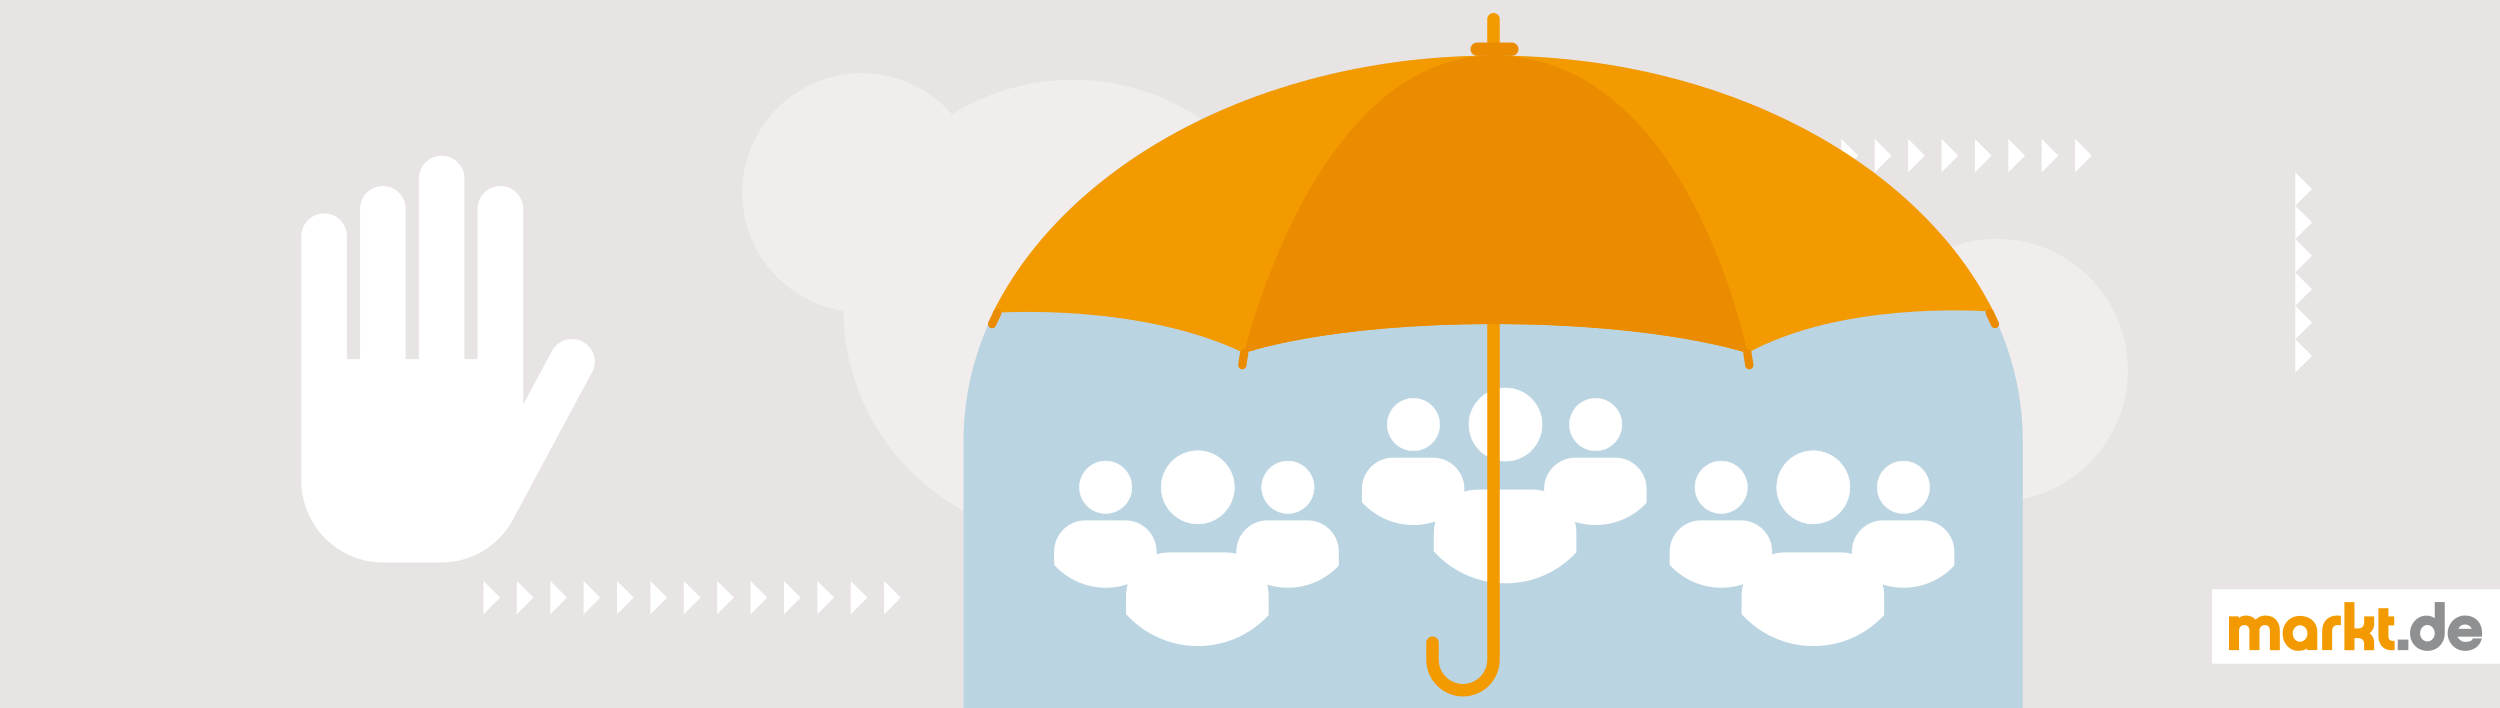 <?xml version="1.0" encoding="UTF-8"?>
<svg xmlns="http://www.w3.org/2000/svg" version="1.1" xmlns:xlink="http://www.w3.org/1999/xlink" viewBox="0 0 600 170">
  <defs>
    <style>
      .cls-1, .cls-2, .cls-3, .cls-4 {
        fill: #fff;
      }

      .cls-5, .cls-6, .cls-7, .cls-8 {
        fill: none;
      }

      .cls-9 {
        fill: #f39a00;
      }

      .cls-10 {
        clip-path: url(#clippath-1);
      }

      .cls-2 {
        stroke-width: .17px;
      }

      .cls-2, .cls-6, .cls-7, .cls-4, .cls-8 {
        stroke-miterlimit: 10;
      }

      .cls-2, .cls-4 {
        stroke: #fff;
      }

      .cls-11 {
        clip-path: url(#clippath-3);
      }

      .cls-12 {
        fill: #ea8b00;
      }

      .cls-13 {
        fill: #8f9092;
      }

      .cls-6 {
        stroke: #f39a00;
      }

      .cls-6, .cls-7 {
        stroke-width: 3px;
      }

      .cls-6, .cls-7, .cls-8 {
        stroke-linecap: round;
      }

      .cls-3 {
        opacity: .33;
      }

      .cls-14 {
        fill: #bad4e2;
      }

      .cls-15 {
        fill: #e8e4e3;
      }

      .cls-16 {
        clip-path: url(#clippath-2);
      }

      .cls-7, .cls-8 {
        stroke: #ea8b00;
      }

      .cls-4 {
        stroke-width: .12px;
      }

      .cls-8 {
        stroke-width: 2px;
      }
    </style>
    <clipPath id="clippath-1">
      <rect class="cls-5" width="600" height="170"/>
    </clipPath>
    <clipPath id="clippath-2">
      <rect class="cls-5" x="534.69" y="144.21" width="61.28" height="12.3"/>
    </clipPath>
    <clipPath id="clippath-3">
      <rect class="cls-5" x="534.69" y="144.21" width="61.28" height="12.3"/>
    </clipPath>
  </defs>
  <!-- Generator: Adobe Illustrator 28.7.1, SVG Export Plug-In . SVG Version: 1.2.0 Build 142)  -->
  <g>
    <g id="Ebene_2">
      <g class="cls-10">
        <g>
          <rect class="cls-15" x="-2.5" y="-3.54" width="608" height="182.33"/>
          <g>
            <rect class="cls-1" x="530.88" y="141.42" width="69.52" height="17.87"/>
            <g class="cls-16">
              <g class="cls-11">
                <path class="cls-9" d="M544.77,156.04v-4.71c0-.2-.04-.55-.2-.82-.17-.27-.43-.48-1.02-.49-.77,0-1.27.55-1.28,1.31v4.71h-2.41v-4.71c0-.2-.03-.55-.2-.82-.17-.27-.43-.48-1.02-.49-.75,0-1.26.55-1.27,1.31v4.71h-2.41v-8.12h2.32v.44c.47-.4,1.08-.64,1.77-.63.92,0,1.73.36,2.3.98.58-.61,1.39-.98,2.34-.98,1.08,0,1.96.36,2.56,1.01.6.64.91,1.55.91,2.6v4.71h-2.4Z"/>
                <path class="cls-9" d="M557.32,156.04v-4.66c0-1.04.33-1.95.96-2.61.63-.66,1.54-1.04,2.67-1.04.22,0,.67.04.67.04l.19.02v2.3l-.25-.05c-.15-.03-.29-.04-.43-.04-.45,0-.8.14-1.04.37-.24.23-.38.57-.38.99v4.66h-2.4Z"/>
                <path class="cls-9" d="M567.39,156.04v-1.45c0-.39-.11-.75-.33-1.01-.22-.26-.56-.43-1.11-.44h-.88v2.9h-2.41v-11.53h2.41v6.32h.88c.55,0,.89-.18,1.11-.44.22-.26.33-.63.33-1.02v-1.44h2.41v1.78c0,.93-.39,1.77-1.11,2.27.72.51,1.11,1.34,1.11,2.28v1.78h-2.41Z"/>
                <path class="cls-9" d="M571.62,155.08c-.54-.62-.8-1.49-.8-2.49v-6.62h2.4v1.96h1.39v2.17h-1.39v2.5c0,.48.1.77.27.94.16.17.41.27.82.27.05,0,.11,0,.17,0h.23s0,2.2,0,2.2l-.19.02c-.18.02-.35.03-.52.03h0c-1.01,0-1.82-.35-2.35-.97"/>
                <rect class="cls-13" x="575.46" y="153.5" width="2.55" height="2.53"/>
                <path class="cls-13" d="M582.58,156.21c-1.22,0-2.27-.47-3.01-1.24-.74-.77-1.16-1.83-1.16-2.99,0-2.31,1.74-4.23,3.89-4.23.78,0,1.47.2,2.04.64v-3.89h2.4v7.48c0,1.16-.43,2.22-1.16,2.99-.73.77-1.78,1.24-2.99,1.24,0,0,0,0,0,0M580.82,152c0,1.12.8,1.95,1.76,1.95.96,0,1.76-.86,1.76-1.95,0-1.12-.8-1.99-1.76-2-.96,0-1.75.82-1.76,2"/>
                <path class="cls-13" d="M591.6,156.21c-2.29,0-4.16-1.89-4.16-4.23,0-2.34,1.87-4.26,4.16-4.26,1.1,0,2.13.37,2.89,1.09.75.73,1.22,1.8,1.22,3.18,0,.2,0,.4-.03.62l-.02.19h-5.85c.31.72,1.05,1.25,1.78,1.25.32,0,.73-.01,1.08-.11.35-.1.63-.28.78-.6l.06-.13h2.14l-.08.27c-.47,1.66-1.97,2.73-3.95,2.73,0,0-.01,0-.02,0M593.21,150.92c-.28-.65-.87-1.03-1.63-1.04-.71,0-1.28.38-1.58,1.04h3.21Z"/>
                <path class="cls-9" d="M556.15,151.7c0-2.54-1.91-3.89-4.22-3.89s-4.09,1.81-4.09,4.22c0,2.75,2.02,4.18,3.58,4.18.68,0,1.69-.13,2.29-.57v.37s2.44,0,2.44,0v-4.32ZM552.02,154.02c-.98,0-1.77-.89-1.77-1.98s.79-1.98,1.77-1.98,1.77.89,1.77,1.98-.79,1.98-1.77,1.98"/>
              </g>
            </g>
          </g>
          <g>
            <polygon class="cls-1" points="498.02 33.34 498.02 41.36 502.02 37.35 498.02 33.34"/>
            <polygon class="cls-1" points="490 33.34 490 41.36 494.01 37.35 490 33.34"/>
            <polygon class="cls-1" points="481.99 33.34 481.99 41.36 486 37.35 481.99 33.34"/>
            <polygon class="cls-1" points="473.98 33.34 473.98 41.36 477.98 37.35 473.98 33.34"/>
            <polygon class="cls-1" points="465.96 33.34 465.96 41.36 469.97 37.35 465.96 33.34"/>
            <polygon class="cls-1" points="457.95 33.34 457.95 41.36 461.96 37.35 457.95 33.34"/>
            <polygon class="cls-1" points="449.94 33.34 449.94 41.36 453.94 37.35 449.94 33.34"/>
            <polygon class="cls-1" points="441.93 33.34 441.93 41.36 445.93 37.35 441.93 33.34"/>
            <polygon class="cls-1" points="433.91 33.34 433.91 41.36 437.92 37.35 433.91 33.34"/>
            <polygon class="cls-1" points="425.9 33.34 425.9 41.36 429.91 37.35 425.9 33.34"/>
            <polygon class="cls-1" points="417.89 33.34 417.89 41.36 421.89 37.35 417.89 33.34"/>
            <polygon class="cls-1" points="409.87 33.34 409.87 41.36 413.88 37.35 409.87 33.34"/>
            <polygon class="cls-1" points="401.86 33.34 401.86 41.36 405.87 37.35 401.86 33.34"/>
          </g>
          <path class="cls-3" d="M202.43,74.63c.04,4.74.7,9.56,2.03,14.34,8.17,29.28,38.52,46.39,67.8,38.23,29.28-8.17,46.39-38.52,38.23-67.8-8.17-29.28-38.52-46.39-67.8-38.23-5.14,1.43-9.9,3.55-14.22,6.23-7.04-8.06-18.34-11.84-29.34-8.77-15.27,4.26-24.19,20.09-19.93,35.35,3.12,11.19,12.46,18.96,23.24,20.65Z"/>
          <path class="cls-3" d="M470.91,119.31c2.62.71,5.38,1.09,8.23,1.09,17.42,0,31.55-14.13,31.55-31.55,0-17.42-14.13-31.55-31.55-31.55-17.42,0-31.55,14.13-31.55,31.55,0,3.06.44,6.02,1.25,8.81-5.54,2.65-9.36,8.3-9.36,14.85,0,9.09,7.37,16.45,16.45,16.45,6.66,0,12.39-3.96,14.98-9.65Z"/>
          <path class="cls-1" d="M142.04,89.41l-18.41,34.31c-3.15,6.66-9.93,11.29-17.75,11.29h-13.93c-10.8,0-19.63-8.83-19.63-19.63v-58.7c0-3.01,2.46-5.47,5.47-5.47s5.47,2.46,5.47,5.47v29.51h3.16v-36.07c0-3.01,2.46-5.47,5.47-5.47s5.47,2.46,5.47,5.47v36.07h3.16v-43.36c0-3.01,2.46-5.47,5.47-5.47s5.47,2.46,5.47,5.47v43.36h3.16v-36.07c0-3.01,2.46-5.47,5.47-5.47s5.47,2.46,5.47,5.47v46.99l6.9-12.86c1.42-2.65,4.75-3.66,7.4-2.24,2.65,1.42,3.66,4.75,2.24,7.4Z"/>
          <g>
            <polygon class="cls-1" points="212.19 139.42 212.19 147.43 216.19 143.42 212.19 139.42"/>
            <polygon class="cls-1" points="204.17 139.42 204.17 147.43 208.18 143.42 204.17 139.42"/>
            <polygon class="cls-1" points="196.16 139.42 196.16 147.43 200.17 143.42 196.16 139.42"/>
            <polygon class="cls-1" points="188.15 139.42 188.15 147.43 192.15 143.42 188.15 139.42"/>
            <polygon class="cls-1" points="180.13 139.42 180.13 147.43 184.14 143.42 180.13 139.42"/>
            <polygon class="cls-1" points="172.12 139.42 172.12 147.43 176.13 143.42 172.12 139.42"/>
            <polygon class="cls-1" points="164.11 139.42 164.11 147.43 168.11 143.42 164.11 139.42"/>
            <polygon class="cls-1" points="156.09 139.42 156.09 147.43 160.1 143.42 156.09 139.42"/>
            <polygon class="cls-1" points="148.08 139.42 148.08 147.43 152.09 143.42 148.08 139.42"/>
            <polygon class="cls-1" points="140.07 139.42 140.07 147.43 144.07 143.42 140.07 139.42"/>
            <polygon class="cls-1" points="132.06 139.42 132.06 147.43 136.06 143.42 132.06 139.42"/>
            <polygon class="cls-1" points="124.04 139.42 124.04 147.43 128.05 143.42 124.04 139.42"/>
            <polygon class="cls-1" points="116.03 139.42 116.03 147.43 120.03 143.42 116.03 139.42"/>
          </g>
          <g>
            <path class="cls-14" d="M485.47,105.82v71h-254.22v-71c0-51.05,56.91-92.44,127.11-92.44s127.11,41.39,127.11,92.44Z"/>
            <g>
              <g>
                <g>
                  <circle class="cls-2" cx="287.47" cy="116.95" r="8.76"/>
                  <path class="cls-1" d="M304.47,142.98v4.63c-4.23,4.59-10.28,7.45-17,7.45s-12.99-2.96-17.22-7.68v-4.39c0-5.72,4.68-10.42,10.42-10.42h13.39c5.74,0,10.42,4.7,10.42,10.42Z"/>
                </g>
                <g>
                  <circle class="cls-4" cx="309.1" cy="116.95" r="6.29"/>
                  <path class="cls-1" d="M321.31,132.39v3.32c-3.04,3.3-7.39,5.35-12.22,5.35s-9.33-2.12-12.37-5.52v-3.16c0-4.11,3.36-7.49,7.49-7.49h9.62c4.12,0,7.49,3.37,7.49,7.49Z"/>
                </g>
                <g>
                  <circle class="cls-4" cx="265.36" cy="116.95" r="6.29"/>
                  <path class="cls-1" d="M277.58,132.39v3.32c-3.04,3.3-7.39,5.35-12.22,5.35s-9.33-2.12-12.37-5.52v-3.16c0-4.11,3.36-7.49,7.49-7.49h9.62c4.12,0,7.49,3.37,7.49,7.49Z"/>
                </g>
              </g>
              <g>
                <g>
                  <circle class="cls-2" cx="435.19" cy="116.95" r="8.76"/>
                  <path class="cls-1" d="M452.2,142.98v4.63c-4.23,4.59-10.28,7.45-17,7.45s-12.99-2.96-17.22-7.68v-4.39c0-5.72,4.68-10.42,10.42-10.42h13.39c5.74,0,10.42,4.7,10.42,10.42Z"/>
                </g>
                <g>
                  <circle class="cls-4" cx="456.82" cy="116.95" r="6.29"/>
                  <path class="cls-1" d="M469.04,132.39v3.32c-3.04,3.3-7.39,5.35-12.22,5.35s-9.33-2.12-12.37-5.52v-3.16c0-4.11,3.36-7.49,7.49-7.49h9.62c4.12,0,7.49,3.37,7.49,7.49Z"/>
                </g>
                <g>
                  <circle class="cls-4" cx="413.09" cy="116.95" r="6.29"/>
                  <path class="cls-1" d="M425.31,132.39v3.32c-3.04,3.3-7.39,5.35-12.22,5.35s-9.33-2.12-12.37-5.52v-3.16c0-4.11,3.36-7.49,7.49-7.49h9.62c4.12,0,7.49,3.37,7.49,7.49Z"/>
                </g>
              </g>
              <g>
                <g>
                  <circle class="cls-2" cx="361.33" cy="101.89" r="8.76"/>
                  <path class="cls-1" d="M378.33,127.92v4.63c-4.23,4.59-10.28,7.45-17,7.45s-12.99-2.96-17.22-7.68v-4.39c0-5.72,4.68-10.42,10.42-10.42h13.39c5.74,0,10.42,4.7,10.42,10.42Z"/>
                </g>
                <g>
                  <circle class="cls-4" cx="382.96" cy="101.89" r="6.29"/>
                  <path class="cls-1" d="M395.18,117.34v3.32c-3.04,3.3-7.39,5.35-12.22,5.35s-9.33-2.12-12.37-5.52v-3.16c0-4.11,3.36-7.49,7.49-7.49h9.62c4.12,0,7.49,3.37,7.49,7.49Z"/>
                </g>
                <g>
                  <circle class="cls-4" cx="339.23" cy="101.89" r="6.29"/>
                  <path class="cls-1" d="M351.44,117.34v3.32c-3.04,3.3-7.39,5.35-12.22,5.35s-9.33-2.12-12.37-5.52v-3.16c0-4.11,3.36-7.49,7.49-7.49h9.62c4.12,0,7.49,3.37,7.49,7.49Z"/>
                </g>
              </g>
            </g>
            <g>
              <path class="cls-6" d="M343.8,154.24v4.09c0,4.03,3.3,7.32,7.32,7.32h0c4.03,0,7.32-3.3,7.32-7.32V4.61"/>
              <path class="cls-9" d="M478.47,74.8c-5.38-.39-37.01-2.11-59.09,9.94,0,0-20.42-6.97-60.94-6.97s-59.85,6.97-59.85,6.97c-24.78-11.89-57.78-9.82-60.35-9.63,17.76-36.02,64.87-61.77,120.19-61.77s102.15,25.6,120.02,61.46Z"/>
              <path class="cls-12" d="M419.38,84.74s-20.42-6.97-60.94-6.97-59.85,6.97-59.85,6.97c0,0,16.69-71.4,59.85-71.4,46.87,0,60.94,71.4,60.94,71.4Z"/>
              <rect class="cls-7" x="354.41" y="11.7" width="8.53" height=".2" rx=".1" ry=".1"/>
              <line class="cls-8" x1="477.55" y1="75.12" x2="478.79" y2="77.77"/>
              <line class="cls-8" x1="239.34" y1="75.12" x2="238.1" y2="77.77"/>
              <line class="cls-8" x1="298.6" y1="84.73" x2="298.15" y2="87.63"/>
              <line class="cls-8" x1="419.38" y1="84.73" x2="419.83" y2="87.63"/>
            </g>
          </g>
          <g>
            <polygon class="cls-1" points="550.87 81.42 550.87 89.43 554.88 85.43 550.87 81.42"/>
            <polygon class="cls-1" points="550.87 73.41 550.87 81.42 554.88 77.42 550.87 73.41"/>
            <polygon class="cls-1" points="550.87 65.39 550.87 73.41 554.88 69.4 550.87 65.39"/>
            <polygon class="cls-1" points="550.87 57.38 550.87 65.39 554.88 61.39 550.87 57.38"/>
            <polygon class="cls-1" points="550.87 49.37 550.87 57.38 554.88 53.38 550.87 49.37"/>
            <polygon class="cls-1" points="550.87 41.36 550.87 49.37 554.88 45.36 550.87 41.36"/>
          </g>
        </g>
      </g>
    </g>
  </g>
</svg>